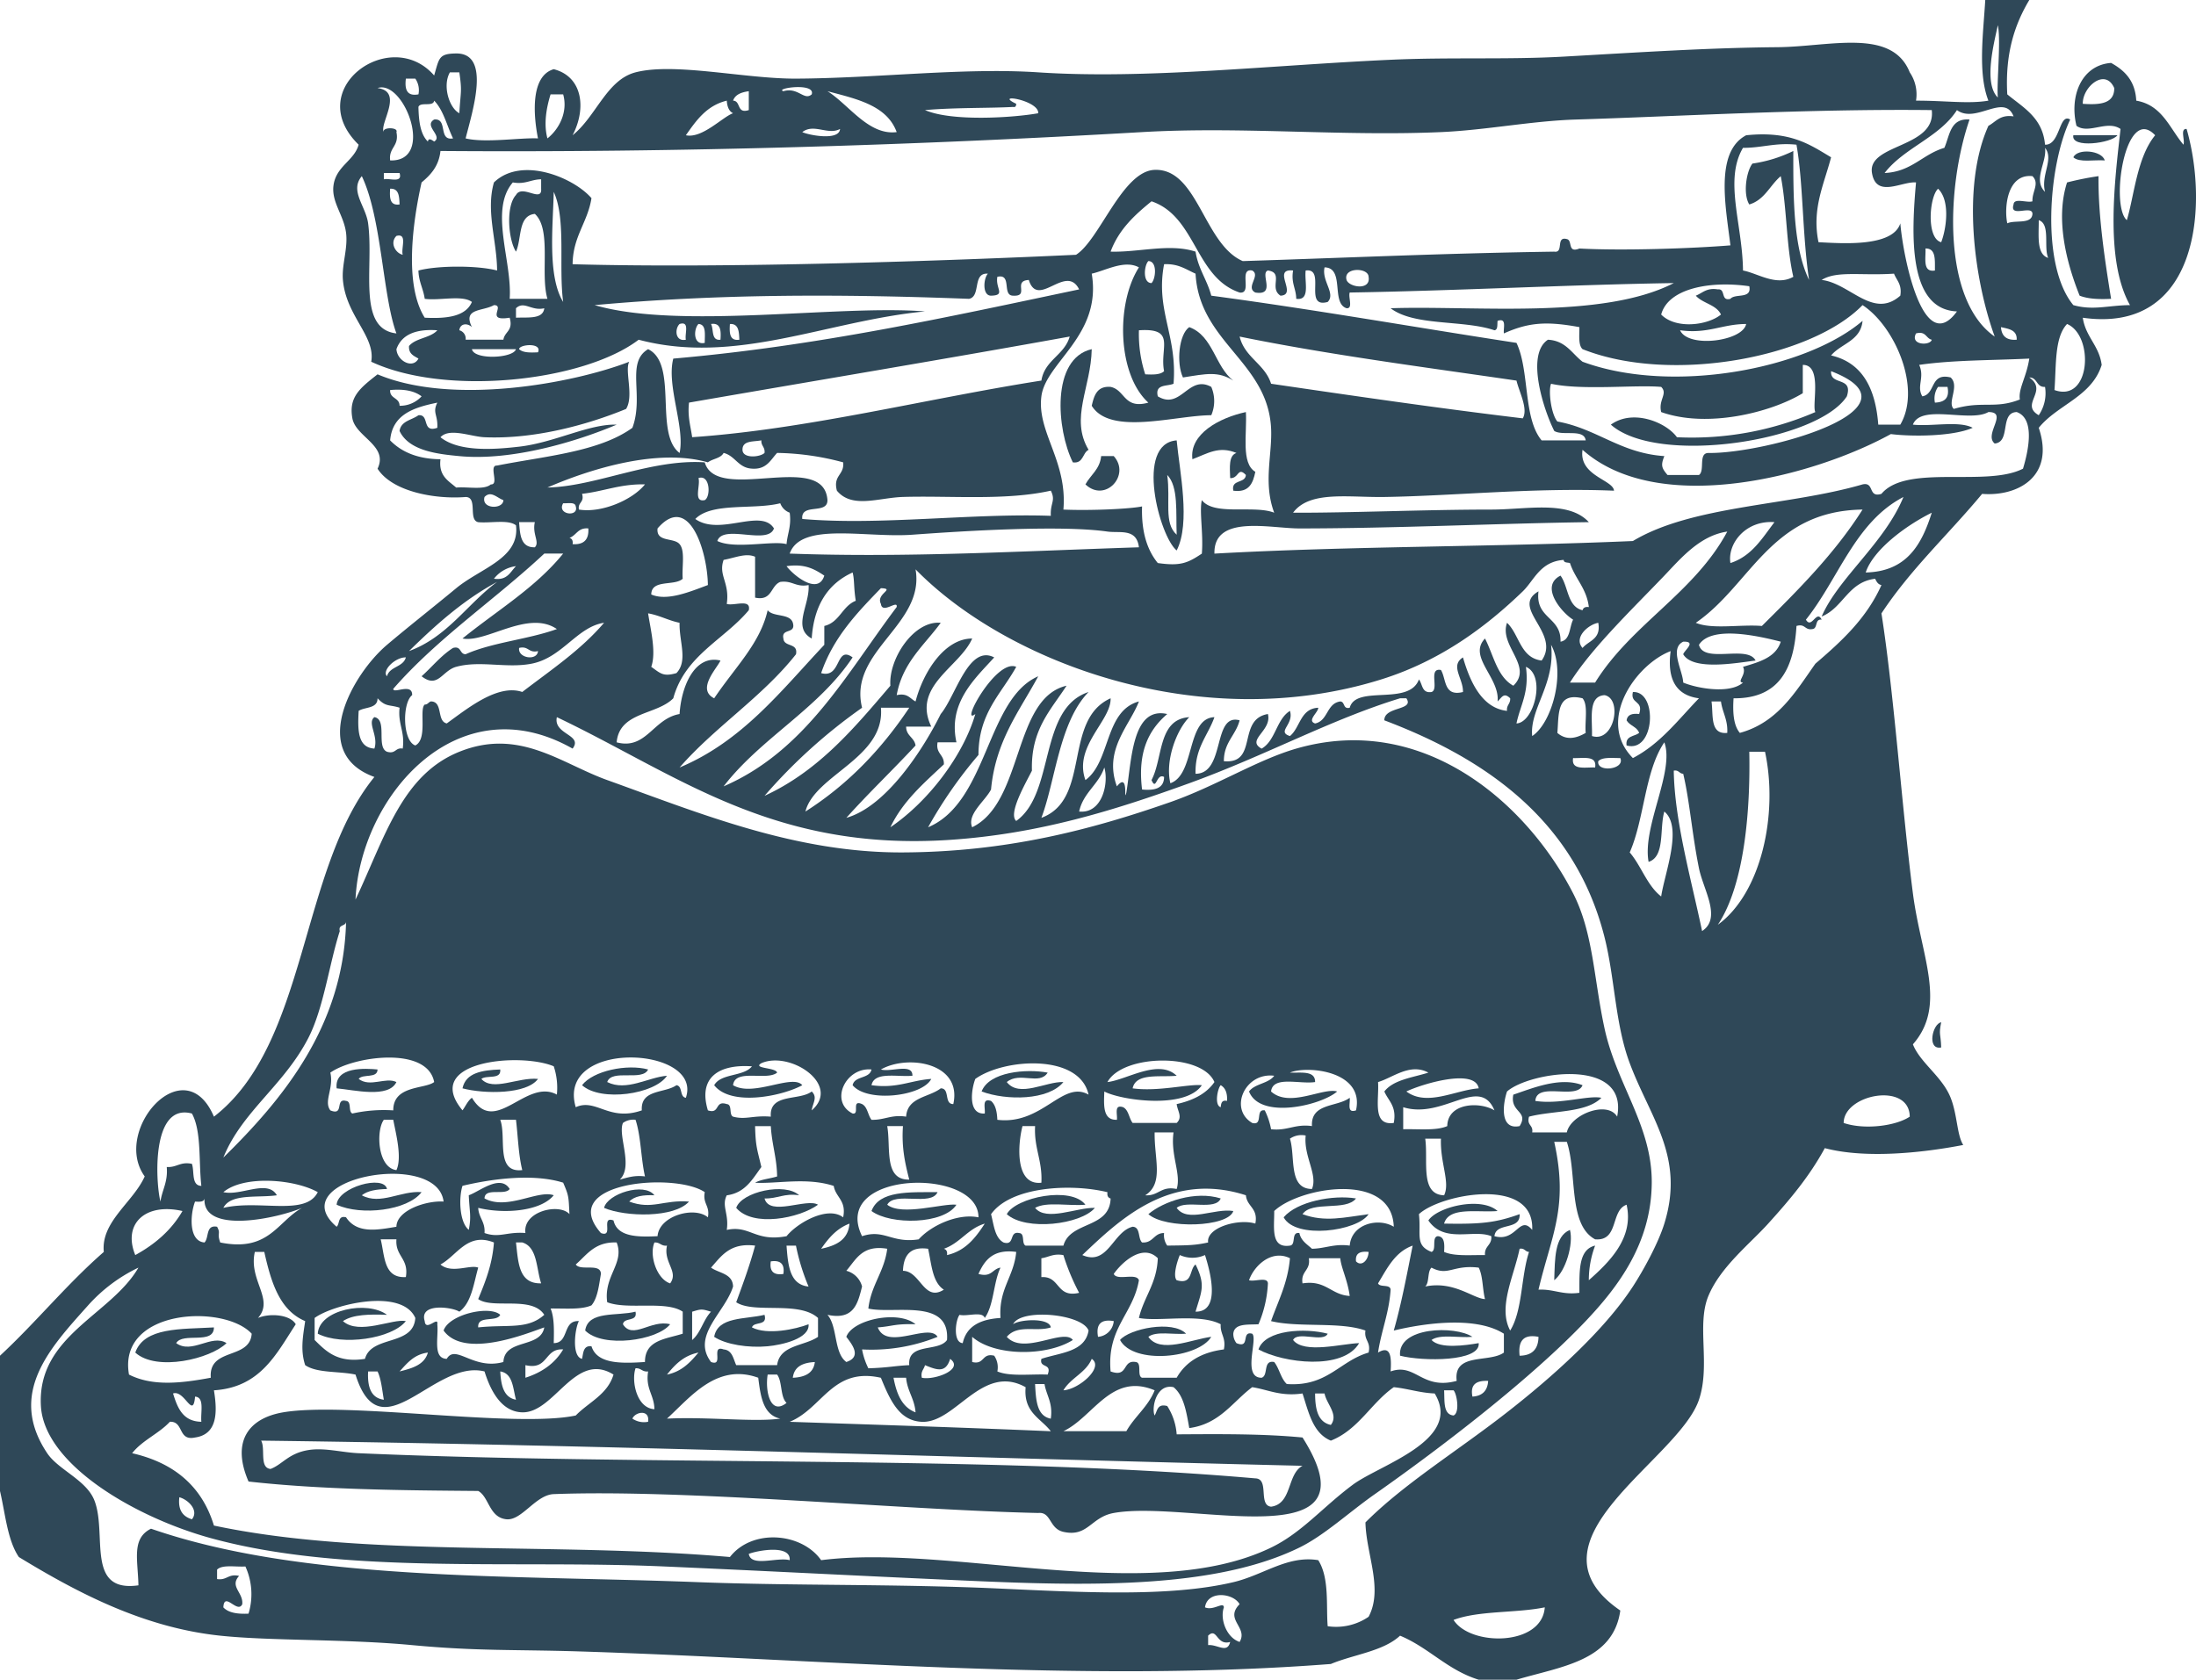 <?xml version="1.0" encoding="UTF-8"?> <svg xmlns="http://www.w3.org/2000/svg" xmlns:xlink="http://www.w3.org/1999/xlink" id="Gruppe_166" data-name="Gruppe 166" width="653.542" height="500" viewBox="0 0 653.542 500"><defs><clipPath id="clip-path"><rect id="Rechteck_30" data-name="Rechteck 30" width="653.542" height="500" fill="#2f4858"></rect></clipPath></defs><g id="Gruppe_165" data-name="Gruppe 165" clip-path="url(#clip-path)"><path id="Pfad_93" data-name="Pfad 93" d="M466.769,29.6H453.658c-.812,4.045,11.553,2.33,13.111,0" transform="translate(163.379 10.662)" fill="#2f4858"></path><path id="Pfad_94" data-name="Pfad 94" d="M463.013,35.812c-.9-3-8.122-3.653-9.365-.937,1.775,1.661,6.187.684,9.365.937" transform="translate(163.389 11.942)" fill="#2f4858"></path><path id="Pfad_95" data-name="Pfad 95" d="M456.413,74.128c2.462.973,5.747,1.123,9.362.939-1.775-10.987-3.89-24.618-3.746-36.516a88.262,88.262,0,0,0-9.362,1.872c-3.456,10.729-.346,23.491,3.746,33.706" transform="translate(162.5 13.884)" fill="#2f4858"></path><path id="Pfad_96" data-name="Pfad 96" d="M261,71.593c-3.108,2.145-3.883,10.739-1.873,14.982,6.952-1.1,10.491-1.93,14.981.934C268.641,83.3,268.1,74.171,261,71.593" transform="translate(92.929 25.785)" fill="#2f4858"></path><path id="Pfad_97" data-name="Pfad 97" d="M240.391,106.375c-5.613-9.369.736-18.577.937-29.963-12.178,2.817-10.461,23.962-5.618,33.706,3.2.4,2.813-2.8,4.68-3.743" transform="translate(83.577 27.521)" fill="#2f4858"></path><path id="Pfad_98" data-name="Pfad 98" d="M274.026,102.353c-2.356.764-1.971,4.272-1.87,7.492,2.643.169,2.179-3.523,4.679-.939-.169,2.64-4.45,1.167-3.746,4.682,4.7.639,5.862-2.252,6.556-5.617-4.32-2.549-2.436-11.3-2.81-17.792-7.9,1.715-16.862,6.511-15.917,14.046,4.641-1.765,7.888-4.034,13.108-1.872" transform="translate(93.949 32.479)" fill="#2f4858"></path><path id="Pfad_99" data-name="Pfad 99" d="M259.277,129.148c4.192-8.232.869-23.527,0-32.772-12.518.94-5.084,28.686,0,32.772m-2.807-22.473c3.387,3.481,2.534,11.194,2.807,17.79-3.92-3.53-1.766-10.056-2.807-17.79" transform="translate(90.908 34.711)" fill="#2f4858"></path><path id="Pfad_100" data-name="Pfad 100" d="M357.783,151.449c-.872,3.677,3.255,2.361,1.87,6.553-2.133-.26-3.52.224-3.743,1.874.892,1.6,3.105,1.888,3.743,3.746-1.39,1.1-4.181.807-3.743,3.745,8.459,2.357,9.37-16.3,1.873-15.918" transform="translate(128.17 54.545)" fill="#2f4858"></path><path id="Pfad_101" data-name="Pfad 101" d="M425.436,231.22c-.143-4.271-.773-3.674,0-7.492-2.59.394-4.351,8.341,0,7.492" transform="translate(152.276 80.579)" fill="#2f4858"></path><path id="Pfad_102" data-name="Pfad 102" d="M80.221,236.912c1.2-1.609,5.6-.02,5.622-2.809-3.328-.306-12.905-1.016-12.175,5.616,5.215.472,15.458,3.037,17.791-1.872-3.22-1.587-7.826,1.684-11.238-.936" transform="translate(26.518 84.25)" fill="#2f4858"></path><path id="Pfad_103" data-name="Pfad 103" d="M152.632,236.081c-5.533.413-12.07,4.765-17.79,1.874,1.3-4,10.509-.1,12.171-3.746-6.255-1.695-16.352.366-19.661,4.683,5.579,5.043,21.652,2.727,25.28-2.811" transform="translate(45.868 84.141)" fill="#2f4858"></path><path id="Pfad_104" data-name="Pfad 104" d="M106.809,236.863c1.561-1.247,5.959.341,5.619-2.809-5.415.205-10.262.973-11.235,5.616,6.6,1.742,19.138,1.79,22.473-2.807-5.933-.583-13.478,3.842-16.857,0" transform="translate(36.446 84.298)" fill="#2f4858"></path><path id="Pfad_105" data-name="Pfad 105" d="M222.269,237.67c3.871-3.2,9.752,1.075,12.172-2.807-6.333-1.182-17.424-.283-19.664,5.615,7.436,2.764,19.909,2.66,24.343-2.807-5.165-.227-13.153,4.778-16.851,0" transform="translate(77.356 84.427)" fill="#2f4858"></path><path id="Pfad_106" data-name="Pfad 106" d="M81.148,262.583c1.731-1.385,4.449-1.791,7.492-1.87-.864-4.347-14.661-.532-14.984,4.682,7.33,3.351,21.122,1.749,25.283-3.745-6.155-.517-12.225,3.976-17.791.933" transform="translate(26.528 93.219)" fill="#2f4858"></path><path id="Pfad_107" data-name="Pfad 107" d="M139.662,263.92c1.5-1.623,4.214-2.027,7.492-1.874-2.986-3.957-14.006-.468-14.984,3.75,6.4,2.742,20.948,3.024,25.28-1.876-7.582-.608-10.982,2.542-17.788,0" transform="translate(47.603 93.756)" fill="#2f4858"></path><path id="Pfad_108" data-name="Pfad 108" d="M169.511,263.012c3.863.114,5.861-1.629,10.3-.94-4.106-3.9-17.134-1.054-18.725,3.75,4.956,5.849,18.769,3.111,24.344-.939-3.358-2.082-14.46,3.648-15.915-1.872" transform="translate(58.016 93.731)" fill="#2f4858"></path><path id="Pfad_109" data-name="Pfad 109" d="M195.367,264.647c2.171-4.071,13.075.593,14.978-3.746-8.395.03-17.38-.528-19.661,5.617,5.69,4.225,21.531,4,25.28-1.872-3.906-.514-16.274,3.473-20.6,0" transform="translate(68.678 93.967)" fill="#2f4858"></path><path id="Pfad_110" data-name="Pfad 110" d="M228.711,265.361c3.365-1.946,10.128-.488,14.982-.939-4.278-5.622-20.719-2.186-23.408,2.809,5.679,5.1,22.039,3.111,26.219-1.87-5.378-.17-14.472,4.146-17.792,0" transform="translate(79.339 94.191)" fill="#2f4858"></path><path id="Pfad_111" data-name="Pfad 111" d="M272.8,262.492c-7.523-2.365-17.086.888-21.534,4.68,5.1,4.483,23.772,3.906,25.28-.937-5.613-.937-13.583,3.653-16.854-.933,2.835-2.474,11.556.94,13.108-2.81" transform="translate(90.496 94.252)" fill="#2f4858"></path><path id="Pfad_112" data-name="Pfad 112" d="M302.4,262.36c-6.848-1.132-17.531.9-21.537,5.617,3.517,6.615,21.983,4.177,25.28-.937-7.1.924-13.009,2.486-19.664,0,2.784-4.085,12.953-.782,15.921-4.68" transform="translate(101.157 94.383)" fill="#2f4858"></path><path id="Pfad_113" data-name="Pfad 113" d="M340.065,284.14c3.44-2.689,5.786-10.794,4.68-14.978-4.627,1.922-4.456,8.653-4.68,14.978" transform="translate(122.48 96.943)" fill="#2f4858"></path><path id="Pfad_114" data-name="Pfad 114" d="M90.127,288.3c-5.752-4.343-20.2-1.591-20.6,5.62,7.2,3.674,22.035,1.542,26.216-3.749-3.8-.86-13.942,4.3-18.727,0,2.99-2,7.927-2.063,13.111-1.872" transform="translate(25.041 103.087)" fill="#2f4858"></path><path id="Pfad_115" data-name="Pfad 115" d="M128.039,292.676c5.254,5.317,21.5,2.987,25.283-1.872-5.661-1.5-11.126,4.7-14.048,0,.3-2.2,4.438-.552,3.746-3.745-5.457,1.408-14.117-.384-14.981,5.616" transform="translate(46.115 103.389)" fill="#2f4858"></path><path id="Pfad_116" data-name="Pfad 116" d="M167.5,291.494c.588-1.91,4.732-.264,3.746-3.746-5.775,1.405-13.9.463-14.984,6.553,3.47,2.311,10.184,3.349,15.918,2.809,4.347-.407,12.579-2.3,12.173-6.553-3.845,1.483-12.28,3.3-16.854.937" transform="translate(56.281 103.637)" fill="#2f4858"></path><path id="Pfad_117" data-name="Pfad 117" d="M41.772,295.182c1.937-3.369,11.221.611,11.235-4.679-9.724.575-20.729-.135-23.407,7.489,6.317,5.751,22.432,1.872,27.153-2.81-4.412-2.851-10.26,3.424-14.981,0" transform="translate(10.661 104.63)" fill="#2f4858"></path><path id="Pfad_118" data-name="Pfad 118" d="M272.219,293.372c-5.876.736-15.235,5.1-18.727,0,2.263-1.8,7.524-.593,11.235-.934-4.045-4.144-16.893-1.451-19.661,1.872,4,7.446,23.315,5.426,27.153-.937" transform="translate(88.265 104.567)" fill="#2f4858"></path><path id="Pfad_119" data-name="Pfad 119" d="M305.319,294.921c-5.064.133-16.415,3.29-19.664-.933,1.31-2.748,8.987.875,10.3-1.873-6.606-1.751-18.6-1.255-20.6,4.68,7.39,4.053,25.181,6.318,29.963-1.874" transform="translate(99.174 104.891)" fill="#2f4858"></path><path id="Pfad_120" data-name="Pfad 120" d="M315.7,294.033c2.529-1.846,8.183-.556,12.175-.937-5.09-3.379-22.307-3.066-21.537,5.615,6.787,1.736,24.011,1.82,23.407-3.745-3.958.683-11.517,1.776-14.045-.933" transform="translate(110.325 104.844)" fill="#2f4858"></path><path id="Pfad_121" data-name="Pfad 121" d="M650.747,38.389c-2.029-.156-.422,3.322-.937,4.682-4.139-4.913-6.313-11.789-14.047-13.108-.3-5.94-3.474-9.01-7.488-11.235-8.879.664-12.458,9.954-10.3,18.725,3.617,2.6,9.1-1.825,13.111.936-1.647,14.775-4.83,38.856,2.807,52.436-6.526.058-10.913,1.672-16.855,0-9.755-11.79-7.428-41.644-.933-55.245-3.379-2.088-2.922,7.663-7.492,7.49-.7-8.041-6.461-11.017-11.236-14.981C596.694,15.858,599.613,7.232,603.93,0H590.822c-.563,9.8-2.269,21.734.936,29.963-5.99,1.016-12.558-.005-21.537,0a11.654,11.654,0,0,0-1.87-8.428c-5.31-13.319-23.827-7.624-39.325-7.489-20.215.169-40.314,1.48-63.673,2.807-16.553.941-33.829.133-51.5.937-35.967,1.634-72.891,5.87-104.869,3.745-22.221-1.476-48.081,1.759-72.1,1.872-15.15.072-36.142-4.89-47.754-1.872-8.594,2.236-11.7,13.117-18.725,18.728,4.192-8.018,2.975-17.481-5.616-19.665-6.761,1.967-6.167,13.108-4.682,20.6-5.279-.26-15.709,1.425-21.537,0,2.029-8.075,7.645-25.377-2.81-25.283-5.25.049-5.037,1.405-6.555,6.557-12.972-14.937-39.442,4.026-22.471,20.6-1.329,4.814-6.745,6.367-7.489,12.175-.632,4.928,3.071,8.807,3.743,14.042.608,4.727-1.326,9.468-.934,14.045.924,10.764,9.765,16.759,8.426,24.344,22.27,10.416,63.267,5.88,79.589-6.553C219,108.8,246.026,95.5,275.28,92.7c-26.029-2.042-72.955,5.507-98.314-1.873,36.014-3.286,71.621-3.391,111.422-1.873,3.649-.717.895-7.845,5.619-7.49-1.279,1.262-1.786,6.536.934,6.552,4.468-.124,1.246-2.122,1.876-5.616,4.46-1.028,1.288,5.577,4.679,5.616,5.073.275-.239-4.41,4.683-4.68,2.715,8.754,11.068-5.033,14.981,2.81-39.4,8.282-77.551,16.823-120.787,20.6-2.091,8.054,3.551,20.393,1.873,28.092-7.654-5.768-.32-26.521-9.365-30.9-6.734,3.973-1.126,13.864-4.678,23.41-9.975,7.19-25.929,8.4-40.264,11.235-2.651-.156.778,5.77-1.873,5.616-2.01,1.737-6.859.634-10.3.934-2.33-2.036-5.282-3.455-4.679-8.425-6.787-.08-11.585-2.148-14.98-5.617.658-7.765,7.05-9.8,14.042-11.235-1.522,3.069.212,3.58,0,7.492-4.75,1.629-2.179-4.067-5.619-3.746-1.971,1.458-5.19,1.672-5.616,4.679,2.824,6.049,11.759,6.911,17.788,7.49,15.672,1.513,35.062-4.38,46.817-9.362-8.139-.3-18.51,5.354-29.026,6.553-7.082.811-17.794,1.7-23.407-2.809,2.652-2.905,9.033-.178,13.108,0,14.563.632,30.3-3.555,42.134-8.426,2.39-3.8-.482-11.424.937-14.045-16.827,6.5-52.709,13.1-74.9,3.745-5.192,4.072-8.657,6.753-7.492,13.108,1.017,5.571,10.8,8.127,7.492,14.982,4.4,6.884,17.183,9.151,26.214,8.428,3.723.023.652,6.84,3.746,7.492,3.712.344,8.974-.86,11.238.936,1.215,9.854-10.507,12.7-17.794,18.724-6.934,5.744-14.3,11.517-20.6,16.857-10.336,8.764-23.51,32.19-3.746,39.325C89.121,258.6,91.668,310.77,63.668,332.4c-8.761-20.539-30.479,4.131-20.6,17.79-3.432,7.693-13.094,13.479-12.172,22.473-11.006,9.595-20.213,20.99-30.9,30.9v40.262c1.6,6.821,2.208,14.648,5.616,19.664,17.548,10.691,37.158,21.009,59.928,23.407,15.151,1.6,37.245.937,57.116,2.811,19.354,1.825,30.543,1.276,49.624,1.872,70.759,2.209,149.771,9.482,223.783,3.746,6.824-2.851,15.589-3.759,20.6-8.429,8.6,3.573,14.1,10.247,23.407,13.111H451.31c13.219-3.947,28.816-5.515,30.9-20.6-30.275-20.743,17.254-44.566,23.407-62.731,3.487-10.3-.766-22.309,2.807-30.9,3.611-8.671,12.28-15.438,17.794-21.536,6.783-7.5,12.311-14.139,16.854-22.47,12.167,3.211,29.113,1.394,41.2-.94-1.907-3-1.725-8.923-3.743-14.041-2.495-6.326-9.067-10.4-11.238-15.919,10.239-11.662,2.424-26.172,0-44.941-3.275-25.375-5.6-59.347-9.361-83.336,8.671-13.176,20.057-23.638,29.96-35.579,10.586.839,21.749-5.126,16.854-19.661,5.567-6.919,15.751-9.223,18.728-18.728-.76-5.8-4.786-8.321-5.622-14.044,34.619,4.9,37.41-33.648,30.9-56.182m-30.9-7.492c-.127-5.041,6.687-10.823,9.365-4.679.033,4.71-4.343,5.019-9.365,4.679M217.228,96.444c2.633-.14,2.7,2.291,2.809,4.68-2.926.428-2.994-2-2.809-4.68m-2.81,4.68c-2.84.344-1.945-3.052-2.81-4.68,2.927-.43,2.994,2,2.81,4.68m-6.553-4.68c2.39.1,1.859,3.132,1.873,5.616-3.542.8-3.316-4.191-1.873-5.616m-5.619,0c3.147-.962,1.458,2.909,1.873,4.68-3.241.654-3.358-3.283-1.873-4.68m-76.777,21.533a8.673,8.673,0,0,1-6.555,2.81c0-2.5-2.96-2.036-2.807-4.68,4.131-.388,7.233.253,9.362,1.87m18.725,29.963c1.912-2,3.706.263,5.619.937-.042,2.817-6.647,2.718-5.619-.937M604.869,52.434c2.21,2.2-.155,4.6,0,7.49-1.647.54-5.5-1.132-5.619.937-1.323,4.129,5.6.014,5.619,2.807-.192,3.245-5.162,1.706-7.492,2.811-.978-4.646-.048-14.86,7.492-14.046m-3.746,66.48c-7.463,2.945-11.126.292-19.664,2.809-2.07-1.85,1.835-6.817-.936-9.362-6.211-1.53-4.4,4.962-8.426,5.616-1.8-3.01.781-5.551-.939-9.362,10.084-1.464,21.76-1.337,32.772-1.874-.873,5.6-3.315,9-2.807,12.174m-25.28.937a6.1,6.1,0,0,1,.932-4.683h2.814c.7,3.511-1.058,4.563-3.746,4.683m-5.622-20.6c2.988-.8,2.9,1.474,4.683,1.874-.424,1.839-6.57,1.681-4.683-1.874M595.5,97.378c2.28.529,4.816.8,4.68,3.746-3.052.243-4.5-1.113-4.68-3.746m-.936-89.887c.978,4.49-.382,17.357,0,21.534-4.362-4.268-1.043-16.488,0-21.534M582.4,32.772c5.645,4.176,14.1-5.193,16.854,1.872-4.044-.608-5.25,1.617-7.492,2.81-8.071,17.9-4.267,45.883,1.873,62.735-15.639-10.883-14.421-44.479-7.489-64.608-5.778-.468-5.87,4.742-7.492,8.428-6.511,1.916-9.725,7.126-17.791,7.492,5.853-7.573,16.272-10.574,21.537-18.728m-9.362,41.2c3.188-.073,2.771,3.47,2.809,6.552-3.732.611-2.686-3.558-2.809-6.552m3.74-17.792c3.615,3.449,2.537,11.742.938,15.918-4.459-1.085-3.576-13.471-.938-15.918M301.5,31.836c.8.171.884-.366.937-.939-7.008-3.286,6.8-1.07,6.553,2.811-7.2,1.31-25.649,2.561-33.706-.937,9.083-.79,19.151-.541,26.216-.936m-34.642,7.489c-8.345,1.055-14.218-8.172-20.6-12.173,8.626,2.3,17.669,4.178,20.6,12.173M250,38.389c-.234,3.634-9.449,1.809-11.236.936,3.466-2.678,7.655,1.013,11.236-.936m-8.429-10.3c-2.271,2-4-2.227-8.426-.939-2.761-.861,9.635-2.68,8.426.939m-18.727-.939v5.62c-3.7,1.2-2.266-2.73-4.68-2.809.647-1.851,2.5-2.5,4.68-2.811m-6.553,2.811c.128,1.742.616,3.128,1.873,3.746-3.146,1.1-9.181,7.607-14.045,6.555,3.089-4.4,6.155-8.829,12.172-10.3M163.855,28.09H167.6c1.474,5.152-1.143,10.31-4.68,13.109-1.143-4.173-.359-8.938.934-13.109m-29.96-6.555H136.7c.858,5.86.389,5.45,0,12.173-3.069-1.613-5.06-8.24-2.807-12.173m-4.684,8.428c2.784,2.839,3.776,7.462,5.619,11.236-4.544.8-1.419-6.072-5.619-5.619-3.251,1.907,2.72,4.9,0,6.553-.831-.574-1.673-1.132-1.87,0-2.228-2.141-2.712-6.027-2.81-10.3.569-1.619,4.442.071,4.68-1.873m-8.426-6.556H123.6a6.093,6.093,0,0,1,.934,4.683c-3.462.653-4.136-1.481-3.746-4.683m-4.678,24.347c-.473-3.905,2.735-4.131,1.87-8.429.669-1.518-4.415-1.518-3.746,0-1.477-2.352,6.051-12.055-1.87-13.107,7.858-2.688,17.254,21.984,3.746,21.536m3.743,28.089c-2.221-.518-3.887-3.619-1.873-5.616,3.384-.888,1.307,3.685,1.873,5.616m-3.743-19.664c2.632-.133,2.7,2.295,2.807,4.683-2.927.428-2.994-2-2.807-4.683m-1.876-2.807V51.5h4.683c.962,3.142-2.913,1.454-4.683,1.872m-4.682,13.109c-.7-5.2-5.562-9.661-1.872-14.046,5.963,12.477,6.157,35.628,10.3,46.816-11.812-1.337-6.669-19.667-8.428-32.769m14.981,40.26c-1.666,3.183-6.352.729-6.553-2.807,1.559-4.37,5.792-6.069,12.172-5.619-2.048,2.32-6.455,2.282-8.426,4.68-.16,2.345,1.436,2.931,2.807,3.746M136.7,98.314c.261-2.169,2.5-2.152,3.746-.936-2.807-5.728,3.2-4.63,6.555-6.553,3.507.031-2.814,4.973,4.68,3.746,1.132,3.936-1.508,4.1-1.87,6.553H138.575a2.556,2.556,0,0,0-1.873-2.81m3.746,5.619h13.111c-.739,2.726-12.475,3.285-13.111,0m19.664.936c-2.308.124-4.513.143-5.619-.936.014-1.43,6.94-2.054,5.619.936m-6.553-10.3V91.758c2.425-2.314,4.591.913,8.426,0-.4,3.351-4.856,2.636-8.426,2.813m-1.876-5.619c.8-11.125-6.155-26.42.937-34.646,3.765.645,5.345-.9,8.428-.934v2.807c.318,4.3-5.688-1.451-7.489,1.873-3.093,3.317-2.285,13.353,0,16.854,1.77-3.845.513-10.718,5.616-11.236,5.065,4.614,1.544,17.81,3.746,25.283Zm13.111-31.836c3.735,8.124,1.41,22.309,2.807,32.77-4.736-7.734-3.024-22.63-2.807-32.77M320.221,75.843c-36.538,1.712-103.1,4.123-149.811,2.809.092-8.334,4.468-12.386,5.617-19.661C170.72,52.84,155.19,46.388,147,54.306c-2.455,8.524.884,17.3.937,26.217-5.792-1.532-17.616-1.532-23.41,0,.078,3.356,1.458,5.411,1.873,8.429,4.389.605,11.211-1.224,14.045.934-1.887,4.359-7.475,5.012-14.045,4.684-6.185-9.864-3.551-28.57-.934-40.265,2.718-2.273,5.143-4.841,5.617-9.362,71.054.532,141.582-1.719,208.8-5.619,29.608-1.717,59.532,1.295,88.951,0,13.572-.6,26.956-3.338,40.262-3.745,29.327-.894,69.175-3.233,105.806-2.809,1.36,11.351-19.244,9.97-17.791,18.728,1.265,7.6,8.86,2.431,13.108,2.806C568.883,69.354,567.66,92.1,582.4,92.7c-10.05,13.832-16.008-16.152-16.854-26.217-2.258,7.2-17.652,5.936-24.347,5.616-2.038-9.921,1.586-17.067,3.746-25.28-6.2-3.678-11.979-7.934-25.28-6.553-9.433,4.97-6.028,21.555-4.68,32.771-11.291.922-31.958,1.64-44.944.937-3.664,1.479-1.94-2.431-3.746-2.81-3.4-.9-.786,4.207-3.746,3.745-33.126.491-59.9,1.764-92.7,2.81-11.638-5.058-13.37-27.614-26.214-27.156-9.627.347-16.37,20.854-23.41,25.283m143.261,49.626c-1.888-2.247-2.738-9.21-1.876-11.238,9.181,2.028,25.143.249,32.772.937,2.07,2.054-.922,3.828,0,7.489,13.817,4.913,32.8.064,42.139-5.616v-8.426c5.963-.065,2.612,12.15,3.746,14.042a92.78,92.78,0,0,1-41.2,7.492c-3.173-4.429-13.07-8.521-19.664-3.745,13.886,12.326,61.665,4.9,70.227-8.428,1.967-6.02-5.029-3.089-4.683-7.49,29,11.2-19.765,24.629-36.518,24.346-3.1.016-.951,5.29-2.807,6.555h-9.362c-1.653-1.978-2.112-2.769-.937-5.62-13.15-.894-19.959-8.128-31.835-10.3m81.459-19.663c2.983-3.573,8.8-4.31,9.362-10.3-16.829,14.382-56.773,21.98-83.329,12.174-3.183-2.436-4.973-6.264-10.3-6.553-6.719,4.366-1.225,21.02,1.873,27.152,2.481,1.581,8.878-.763,9.365,2.81H458.8c-5.547-6.624-3.549-20.794-7.489-29.026C421,97.418,391.317,92.14,360.485,88.014c-1.231-4.7-3.89-7.969-4.682-13.108-7.674-2.523-16.888.256-25.28,0C332.967,68.3,337.7,63.985,342.7,59.925c13.282,4.506,12.926,22.654,26.217,27.154,3.945.513-.457-7.322,3.746-6.556,2.648,1.477-2.118,5.016.934,6.556,6.31,1,1.265-5.768,3.743-6.556,4.83.637.216,5.223,3.746,7.49,5.239-.226-2.731-8.171,3.746-7.49-.645,3.768.9,5.347.936,8.429,4.34.593,2.372-5.121,2.81-8.429,6.158-.85-.783,11.4,6.553,9.363,2.471-2.531-1.854-6.211-.934-10.3,6.115.125,1.828,10.653,6.553,12.169,2.029.161.426-3.319.936-4.679,30.766-.494,66.465-2.359,96.441-2.81C476.9,95.189,438.8,90.9,413.855,91.758c7.08,5.407,21.587,3.384,30.9,6.556,1.094-.151.789-1.707.934-2.81,2.817-.94,1.658,2.087,1.873,3.746,7.364-3.3,12.731-3.671,22.473-1.872.008,2.488-.356,5.347.937,6.555,26.311,10.471,68.2,2.5,83.329-13.108,9.552,6.221,17.65,24.619,11.239,35.579h-6.556c-.826-10.718-4.669-18.425-14.045-20.6M453.18,124.53c-25.352-3.047-50.137-6.663-74.9-10.3-1.865-5.934-7.84-7.764-9.362-14.042,26.435,5.4,54.619,9.051,82.4,13.107.778,3.354,3.539,8.411,1.87,11.235M346.44,110.486c-1.106,1.08-3.308,1.06-5.616.936a38.688,38.688,0,0,1-1.873-13.108c11.23-.754,6.113,5.264,7.489,12.172m-4.682-32.771c2.72.015,2.213,5.291.939,6.553-2.72-.018-2.213-5.291-.939-6.553M407.3,82.4c.728,4.207-5.85,3.1-6.555.936-1.094-3.838,6.511-3.762,6.555-.936M521.534,48.69c-1.817,2.315-2.866,9.078-.934,12.172,4.574-1.355,6.144-5.715,9.363-8.428,1.844,9.391,1.627,20.842,3.74,29.963-5.116,2.892-10.549-1.051-14.977-1.874-.139-13.772-5.691-26.882,0-36.515,5.642.026,9.637-1.6,15.915-.937,2.037,11.435,1.708,26.574,3.746,40.262-4.671-9.687-4.716-24-4.684-38.389a40.883,40.883,0,0,1-12.169,3.746M520.6,85.206c.8,3.924-4.2,2.051-5.619,3.746-3.01.822-1.287-3.089-3.746-2.809-3.361-.555-4.529,1.087-6.557,1.87,2.048,2.325,6.1,2.64,7.492,5.619-3.961,3.236-13.421,4.449-17.791,0,2.065-7.8,14.6-10.116,26.221-8.426m-.939,11.238c-.94,5.116-17.241,7.3-19.661,1.87,8.315,1.137,12.5-1.853,19.661-1.87m22.473-13.111c4.516-2.824,11.685-1.211,21.534-1.872.786,2.023,2.425,3.194,1.874,6.552-8.092,7.133-14.959-3.7-23.409-4.68M324.906,81.462c4.07-.894,9.742-4.222,14.045-1.873-6.956,10.913-6.368,31.95,2.807,40.262-7.334,2.031-6.843-3.77-11.235-4.683-4.067-.318-4.912,2.578-5.617,5.619,5.541,8.981,24.871,2.831,35.579,2.81a10.687,10.687,0,0,0,0-8.429c-6.836-3.754-9,6.994-15.915,2.809-.909-3.715,2.709-2.907,4.68-3.746,1.19-14.426-5.435-21.8-2.81-35.579,4.274-.216,6.542,1.575,9.363,2.81,1.125,20.4,21.389,26.17,22.473,45.881.435,7.907-2.425,16.254.934,25.277-6.046-2.379-17.875,1.024-21.534-3.743-.794,3.347.5,10.033,0,15.918-4.287,2.871-6.439,3.747-13.107,2.806-3.233-3.943-4.918-9.44-4.684-16.854-3.621.763-15.551,1.294-23.41.939,1.24-14.468-7.916-23.059-6.551-33.709,1.3-10.179,18.081-18.111,14.981-36.515m229.4,70.224c-8.356,13.179-19.148,23.916-29.962,34.646-6.351-.52-14.831,1.1-19.664-.94,16.466-11.314,22.225-33.331,49.626-33.706m-26.216,3.746c-3.649,4.777-6.742,10.113-13.107,12.169-.933-5.786,4.542-12.8,13.107-12.169m-9.361,47.753c-3.84,3.443-13.56,1.776-17.792,0-.124-3.564-4.192-10.163,0-12.173,4.127-.144.267,2.648,0,3.746,2.9,4.967,15.783,2.59,21.535,1.87-2.4-4.777-15.407,1.051-16.854-4.679,3.679-5.813,17.576-2.673,24.347-.937-1.5,4.744-6.442,6.046-11.236,7.49,1.213,2.323-2.092,4.547,0,4.683M471.91,218.167c-2.926,1.7-5.842,2.251-8.428,0,.482-5.447-.358-12.22,7.492-10.3,1.734,2.01.63,6.861.936,10.3m-3.746,7.49c2.991.124,7.164-.925,6.553,2.807-2.994-.126-7.164.925-6.553-2.807m5.619-6.557c.143-5.158-1.265-11.874,3.745-12.171,5.4,1.049,2.9,14.272-3.745,12.171m1.87,7.49c1.208-1.288,4.067-.926,6.556-.933,1.491,3.443-7.125,4.377-6.556.933m21.537-32.768c-1.132,8.619,1.8,13.179,8.426,14.041-6.14,6.347-11.461,13.508-19.661,17.794-11.04-11.157.948-27.93,11.235-31.835m-22.473,9.362h-7.492c6.458-10.286,18.666-21.972,28.092-31.835,4.884-5.116,10.559-11.937,18.725-13.111-9.8,18.29-28.583,27.6-39.325,44.945m-3.743-10.3c-2.746-3.107,1.708-6.986,4.679-7.489.884,4.941-2.854,5.26-4.679,7.489m0-11.235c-4.569-1.049-4.178-7.055-6.559-10.3-6.3,3.173.359,11.027,3.749,13.108-1.156,2.278-.789,6.076-3.749,6.553.276-7.451-7.579-6.775-6.552-14.982-8.549,4.916,6.753,12.4.936,20.6-6.386-.79-6.6-7.758-10.3-11.235-2.461,6.813,7.913,12.938,1.873,18.727-4.814-2.675-5.877-9.1-8.428-14.045-5.212,5.418,4.453,11.627,3.746,18.73,1.251-1.183,1.839-2.817,3.746-.94.117,1.683-1.148,1.979-.937,3.746-7.107-.778-10.794-7.856-13.111-15.915-3.938,2.463.125,6.28,0,10.3-5.8,1.434-4.914-3.825-6.553-6.555-3.885-.764-.468,5.77-2.809,6.555-2.935.439-2.637-2.353-3.746-3.746-2.933,8-18.7,1.484-20.6,8.428-2.076.514-1.334-1.789-2.809-1.872-4.112.57-3.6,5.762-7.49,6.552-2.541-.849.956-3.281.934-4.68-5.358.258-5.332,5.9-8.423,8.425-4.071-1.288,1.3-3.436,0-7.49-4.047,2.508-4.261,8.851-8.428,11.235-4.767-2.583,3.165-5.32,1.87-10.3-9.3,1.581-2.773,14.952-13.107,14.044-.014-5.631,3.543-7.689,4.683-12.169-8.18-2.235-4.115,15.853-13.111,15.915-.215-7.705,3.656-11.321,5.619-16.852-8.423.318-5.672,17.048-13.111,19.664-1.6-6.465,1.677-15.679,5.619-19.664-9.38.605-7.772,12.2-11.234,18.727,1.472,3.424,1.4-2.176,3.743-.937-.03,3.4-2.753,4.113-6.555,3.746-1.405-11.393,2.12-17.855,7.492-22.473-10.5-2.372-10.575,13.764-12.172,23.41-.914,3.452.89-6.48-2.809-1.874-4.037-10.911,3.8-18.039,6.555-25.279-10.3,2.806-8.347,17.868-15.918,23.407-3.64-10.064,7.722-17.689,7.49-24.347-14.318,6.457-5.69,30.094-20.6,35.583,4.181-11,5.3-28.456,14.042-37.454-15.009,4.965-9.861,30.087-21.534,38.387-2.476-2.172,2.76-11.141,4.68-14.977-.369-12.232,5.651-18.07,10.3-25.284-15.987,3.7-12.749,34.675-28.089,42.135-1.623-3.849,3.826-7.772,5.616-11.235,1.36-14.559,8.481-23.358,14.045-33.706-15.453,6.7-14.971,37.458-32.77,44.941A131.714,131.714,0,0,1,291.2,224.72c0-12.489,6.8-18.168,11.238-26.219-5.953-2.609-16.991,17.843-12.172,14.045-3.595,12.327-13.931,26.016-25.28,33.708,3.727-7.82,9.967-13.126,15.915-18.725.154-2.962-2.489-3.128-1.873-6.555h5.619c-2.6-11.76,5.5-18.951,11.238-25.28-7.656-3.947-11.424,11.466-15.918,16.852-5.12,10.3-16.094,27.5-28.092,30.9,6.644-7.4,13.841-14.25,20.6-21.536-.375-2.437-2.792-2.824-2.809-5.616h7.489c-5.82-12.138,8.445-17.675,12.175-26.221-8.139-.016-14.528,9.811-16.855,18.73-1.663-.835-2.38-2.616-5.616-1.874,1.767-9.781,8.245-14.852,13.108-21.537-8-.773-15.574,10.779-14.981,18.727-10.773,12.639-21.406,25.409-37.452,32.775a160.185,160.185,0,0,1,29.026-26.219c-4.193-16.908,18.8-24.675,15.915-41.2,27.131,27.753,84.883,49.54,138.578,32.772,17.961-5.607,31.516-15.981,42.133-26.219,3.395-3.271,5.12-8.851,12.172-9.362.027.913,1.148.726,1.873.934,1.536,4.712,4.963,7.523,5.619,13.111-1.09-.152-1.666.207-1.87.934M454.119,198.5c6.016,2.529,2.47,16.6-2.809,16.854,1.121-5.433,3.866-9.242,2.809-16.854m7.488-6.553c4.482,8.021.284,23.3-5.615,27.152-.813-8.1,6.952-15.437,5.615-27.152M321.16,241.572c1.219-5.645,5.767-7.965,7.49-13.108,1.36,4.5-.522,13.815-7.49,13.108m-58.99-30.9h8.43c-8.238,12.363-18.309,22.893-30.9,30.9,2.728-10.9,23.755-15.943,22.471-30.9m-29.025-20.6c-.7-3.2,3.8-1.187,2.81-4.682-.872-2.878-5.862-1.628-7.492-3.746-2.258,9.891-9.516,16.742-15.918,26.217-5.313-2.661.792-8.853,1.873-11.236-7.622-1.854-11.657,7.588-12.172,15.919-7.885,1.376-9.9,10.764-18.727,8.428.834-9.154,11.907-8.07,16.854-13.111,3.473-12.756,15.071-17.386,22.471-26.217.752-3.557-4.426-1.189-6.553-1.872.937-6.406-2.575-8.441-.937-13.108,3.458-.63,6.606-2.13,9.366-.937V177.9c5.146,1.092,4.557-3.555,7.489-4.68,3.621-.5,4.57,1.672,8.428.936.422,5.933-4.995,12.639.934,15.917.65-9.958,4.878-16.344,12.175-19.663.579,2.242.287,4.41.933,8.43-4.038,1.575-4.808,6.424-9.362,7.49v5.616c-12.869,13.657-24.374,28.683-43.071,36.516,10.615-12.167,24.595-20.975,34.643-33.708.707-3.515-3.575-2.04-3.745-4.683m-63.671-29.964c2.082-.725,2.511-3.107,5.616-2.806q.322,5-4.68,4.682c.154-1.088-.205-1.666-.936-1.876m-1.873-10.3c1.485.08,3.57-.45,3.746.934,1.023,3.292-5.744,2.508-3.746-.934m4.683,1.873c-.385-2.255,1.708-2.036.936-4.682,6.461-.72,11.375-2.983,18.727-2.81-3.807,4.736-13.088,8.607-19.663,7.492m29.962,10.3c-1.692-2.052-7.018-.472-6.555-4.682,9.4-10.82,14.845,6.884,14.981,16.854-5.491,2.047-12.159,4.853-16.854,2.809.046-4.634,6.942-2.42,9.362-4.682-.3-3.44.8-8.287-.934-10.3m5.619-19.661c3.468-1.215,3.719,5.541,1.873,6.553-3.561.748-1.19-4.429-1.873-6.553m24.344,7.489a4.725,4.725,0,0,0,2.809,2.807c.555,3.987-.672,6.194-.936,9.365-3.972-1.155-15.422,1.6-20.6-.936,1.692-5.173,15.086,1.356,16.852-3.746-3.833-6.162-16.072,2.4-23.41-2.81,4.933-5.054,17.314-2.662,25.283-4.68m2.809,14.982c3.362-9.528,22.586-4.607,36.516-5.619,15.288-1.111,44.027-2.926,58.052-.937,3.682.522,8.69-1.075,9.365,4.683-34.89,1.129-69.053,3.139-103.933,1.873m10.3,6.555c-1.828,6.024-9.346-.242-11.235-2.809,5.494-.816,8.414.948,11.235,2.809m-43.071,14.042c-.154,5.577,2.561,11.321-.936,14.981-3.969,1.145-4.761.061-7.492-1.872,1.538-4.324-.19-11.02-.937-15.918,3.453.6,6,2.119,9.365,2.809m51.5,10.3c-5.137-3.723-3.259,6.381-9.367,4.679,3.662-10.7,10.73-17.985,17.791-25.281,4.487.177-1.606,1.631,0,4.683.392,3.194,5.136-1.416,4.684.937-15.015,19.944-27.1,42.817-51.5,53.37,11.141-14.452,28.174-23.014,38.392-38.388m-48.693-75.843c37.454-6.5,78.658-13.38,113.3-19.663-1.591,5.589-7.422,6.933-8.426,13.107-34.341,5.388-69.645,14.5-103.933,16.854-.462-3.282-1.4-6.095-.939-10.3m22.475,14.981c-1.265,1.277-6.538,1.785-6.555-.936-.034-2.841,3.283-2.334,5.616-2.81-.12,1.681,1.148,1.974.939,3.746m-16.857,2.807c1.4-1.095,3.832-1.164,4.682-2.807,3.5.875,4.3,4.442,8.429,4.68,4.373.316,5.517-2.592,7.492-4.68a79.231,79.231,0,0,1,19.658,2.807c.4,3.828-3.082,3.787-1.87,8.428,4.5,5.443,12.4,2.1,19.664,1.873,13.9-.426,30.551,1.156,44.005-1.873,1.522,3.069-.209,3.581,0,7.492-23.422-.831-50.942,2.93-73.969.934-.507-4.876,7.56-1.178,7.49-5.616-1.038-14.88-32.946,1.11-36.516-11.238-15.977-1.081-32.49,7.217-46.817,7.489,13.086-5.662,32.917-11.734,47.751-7.489m-51.5,17.792c-.835,3.575,1.53,5.977,0,7.49-4.181.125-4.421-3.694-4.682-7.49Zm2.81,9.363H167.6c-8.233,10.184-19.795,17.029-29.96,25.279,7.072,1.389,19.539-8.653,28.087-2.809-8.471,3.075-19.162,3.935-27.153,7.492-1.859-.014-1.19-2.556-3.746-1.876-3.626,2.307-6.221,5.641-9.361,8.432,4.9,3.8,6.069-1.65,10.3-2.811,7.138-1.961,14.978.537,22.474-.937,9.117-1.793,13.5-10.963,21.534-12.172-6.88,8.1-15.87,14.093-24.342,20.6-7.314-2.48-16.325,4.94-22.475,9.362-3.07-.672-1.032-6.454-4.68-6.552-.76.177-.933.939-1.873.936-1.759,1.4.97,10.279-2.807,12.172-3.8-1.308-3.949-12.639-.936-14.982.08-3.784-5.7-.246-5.622-1.874,13.233-15.173,30.275-26.53,44.947-40.26m-1.873,29.027c-.22,2.994-6.073,2.145-5.619-.941,2.865-.676,2.756,1.619,5.619.941m-6.553-25.281c-1.719,1.714-2.558,4.308-6.556,3.743a9.855,9.855,0,0,1,6.556-3.743m-5.619,4.68c-8.963,6.646-14.786,16.423-26.217,20.6,7.884-7.722,16.083-15.129,26.217-20.6m-27.156,22.473c-.789,2.954-4.827,2.662-5.616,5.619-1.6-1.665,2.4-5.672,5.616-5.619m-14.045,15.915c1.91-1.215,5.642-.6,5.622-3.746,2.462,2.669,3.546,1.839,6.553,2.811-.547,4.917,1.65,7.088.936,12.169-2.258-.379-2.035,1.712-4.682.939-3.294-1.387.215-9.577-3.746-10.3-2.258,1.718,1.284,5.518,0,9.361-5.02-.283-5-5.613-4.683-11.235M91.758,308.986c4.546-8.822,6.187-21.922,9.365-31.831-.516-2.076,1.789-1.334,1.87-2.811-.741,31.1-18.867,52.917-36.518,70.227,5.5-13.671,18.007-21.448,25.283-35.585M397.94,324.906c-4.233-1.253-14.184,4.952-19.664,0,.526-4.78,8.512-2.1,13.108-2.809.053-3.485-4.166-2.7-7.489-2.807,5.092-2.168,22.293-.537,19.664,11.235-2.82.945-1.663-2.089-1.876-3.745-3.727,2.825-11.612,1.5-11.235,8.425-5.082-.713-7.255,1.484-12.172.937a21.077,21.077,0,0,0-1.873-5.617c-2.96-.461-.348,4.648-3.743,3.746-7.043-4.191-2.126-15.132,6.551-14.048-1.695,2.363-5.79,2.323-7.489,4.683,3.335,8.49,21.586,4.1,26.219,0m12.172-2.809c4.306-1.232,9.5-5.773,14.978-2.807-4.74,1.5-10.385,2.1-13.105,5.616,1.209,2.847,3.743,4.369,2.807,9.365-6.534.914-4.312-6.925-4.68-12.173m59.925,62.732c-5.083.717-7.584-1.155-12.174-.933,3.9-16.429,8.988-24.487,4.682-44.01h3.746c3.13,9.353.3,24.673,8.426,29.027,7.141.589,4.51-8.6,9.365-10.3,2.3,10.071-5.51,17.379-11.238,22.469a28.94,28.94,0,0,1,1.873-10.3c-5.073,1.168-4.654,7.833-4.68,14.045M481.273,332.4c-2.877-4.887-13.811-.7-14.982,4.683h-10.3c.385-2.255-1.711-2.036-.939-4.683,7.186-1.868,17.029-1.075,21.537-5.616-3.961-.82-12.281,2.057-19.664.934.4-5.842,12.286-.2,14.048-4.679-6.721-2.647-15.2,1.021-20.6,2.807-1.07,5.337,4.717,4.852,1.873,9.362-6.172,1.269-4.878-7.025-3.746-10.3,6.654-5.887,36.243-10.332,32.773,7.49m-23.41,65.544q-.071,5.545-5.617,5.616c-.465-4.207.967-6.523,5.617-5.616m-8.426-1.874c-3.708-6.945,1.095-16.081,2.809-24.344,1.511-.262,1.612.885,2.807.937-2.42,7.258-1.893,17.455-5.616,23.407m6.555-29.959c-3.84-4.615-4.642,3.732-11.235,1.87.412-4.27,7.786-1.576,7.489-6.555-7.252,2.617-11.778,3-22.473,2.809,1.421-5.132,9.869-3.237,15.918-3.745-4.933-4.426-17.947-1.234-20.6,2.807,4.795,6.967,13.394,2.482,18.728,4.683.245,2.739-2.116,2.877-1.873,5.619-4.316-.052-9.154.413-12.172-.937.139-2.323.175-4.542-1.87-4.682-1.946.239-.257,4.113-1.876,4.682-5.042-1.975-3.036-5.184-3.746-11.236,6.338-5.962,34.458-11.44,33.71,4.684m-22.473,44.941c-10.419,2.818-12.225-5.461-19.664-2.809.287-4.217.069-7.924-3.743-5.617.97-6.518,3.278-11.7,3.743-18.725-.14-1.733-3.169-.577-3.743-1.872,2.718-4.463,5.011-9.348,10.3-11.24-1.712,8.588-3.334,17.266-5.619,25.281,7.533-1.825,23.91-4.679,32.772.94v5.616c-4.338,3.151-15.1-.117-14.045,8.426m9.362,0q-.267,4.413-4.679,4.682c-.756-3.875,1.435-4.8,4.679-4.682m-10.3,10.3c-3.141-.3-2.622-4.246-2.809-7.49h2.809c.99.973,1.933,6.682,0,7.49M217.228,463.482c-53.237-4.588-108.194.238-153.56-9.361-3.562-11.729-11.9-18.693-24.343-21.538,3.015-3.849,7.931-5.8,11.235-9.362,4.225-.166,2.311,5.8,7.492,4.682,6.706-.947,6.676-7.558,5.616-14.044,13.8-.866,18.546-10.8,24.347-19.665-1.718-2.958-7.818-3.331-11.236-1.874,4.959-5.59-2.885-11.2-.936-19.661h2.809c2.008,8.92,4.486,17.361,12.172,20.6-.686,4.595-1.454,8.734,0,13.111,3.509,2.421,10.107,1.751,14.98,2.809,7.492,23.973,23.312-4.721,38.391-.937,2.135,6.853,5.588,12.037,11.238,12.172,9.593.229,15.748-18.369,27.15-11.235-1.809,5.99-7.394,8.21-11.235,12.173-17.855,3.807-68.157-4.166-87.078-.939-10.333,1.764-15.472,8.706-10.3,20.6,21.818,2.44,46.134,2.626,68.354,2.807,3.247,1.771,3.233,7.941,8.426,8.429,4.54.426,8.685-7.286,14.046-7.49,39.509-1.511,104.432,4.757,144.193,5.616,3.935-.4,3.172,4.653,7.489,5.619,7.325,1.638,8.135-4.387,14.984-5.619,22.416-4.036,79.291,14.1,56.179-22.47-11.672-1.129-24.569-1.026-37.454-.937a17.907,17.907,0,0,0-2.807-8.429c-3-.816-2.927,1.446-3.746,2.813-1-1.978.367-9.593,5.619-8.428,3.092,2.524,3.818,7.416,4.68,12.174,9.072-1.231,12.837-7.761,18.729-12.174,4.853.76,8.413,2.818,14.978,1.872,1.821,5.666,3.111,11.87,8.429,14.044,8.262-3.283,11.927-11.168,18.725-15.915,4.248.433,7.678,1.685,12.173,1.872,8.479,13.951-16.283,21.16-24.346,27.153-8.976,6.676-15.185,14.3-24.344,18.725-36.058,17.431-95.044-1.2-133.9,3.749-5.834-8.262-20.548-9.446-27.15-.939m17.79.939c-3.67-1.012-11.533,2.167-12.173-1.874,2.386-.967,12.564-2.923,12.173,1.874m-177.9-12.173c-2.636-.8-4.206-2.658-3.743-6.557,2.659.71,5.892,3.94,3.743,6.557m2.81-29.026c-5.528-.092-7.1-4.139-8.426-8.428,3.467-1.159,5.934,7.879,6.553.936,2.915.208,1.583,4.66,1.873,7.492M38.388,409.176c-3.44-19.55,28.255-21.1,36.518-12.171-.548,7.878-12.871,3.98-12.173,13.108-8.641,1.608-17.243,2.655-24.344-.937m82.4-29.026c-6.636.393-6.258-6.225-7.492-11.236h4.684c-.4,5.082,3.732,5.63,2.807,11.236M123.6,392.32c-.571,8.483-13.055,5.054-14.981,12.176-8.147,1.28-11.538-2.2-14.984-5.619V392.32c5.433-4.008,25.934-9.045,29.964,0m3.745,10.3c-1.027,3.655-4.669,4.693-8.426,5.617,2.237-2.444,4.29-5.069,8.426-5.617m-13.109,14.045c-3.852-.517-4.92-3.819-4.682-8.428h2.811c1.1,2.326,1.355,5.513,1.87,8.428m34.645-8.428c3.785.586,3.747,4.992,4.683,8.428-3.679-.692-4.46-4.279-4.683-8.428m7.49,1.874v-3.746c6.908,1.6,5.548-5.065,11.235-4.682-2.436,4.116-6.266,6.839-11.235,8.428m38.391,9.362c-5.29-.258-6.915-8.364-5.622-12.173,1.681-.12,1.976,1.148,3.746.937-.831,5.2,1.8,6.941,1.876,11.236m-1.876,3.746a6.074,6.074,0,0,1-4.678-.939c.828-2.036,5.224-2.859,4.678.939m194.757,13.108c-4.674,2.5-3.04,11.314-9.362,12.172-3.935-.433-.415-8.323-4.682-8.429-79.381-6.956-179.849-3.667-266.855-7.489-5.018-.219-10.17-1.722-14.981-.934-5.924.966-7.68,4.272-11.234,5.616-3.419-.325-1.451-6.039-2.811-8.428,103.014,1.308,208,5.063,309.925,7.492m-188.2-54.3c-3.976-1.28-6.3-8.324-4.68-12.173,1.678-.12,1.974,1.145,3.743.933-1.143,5.012,3.554,7.7.937,11.24m-3.746-14.048c-6.247.318-11.994.133-13.109-4.683-3.949-1.451.207,5.2-3.746,3.749-13.36-15.249,22.108-18.164,30.9-12.174-.665,3.473,1.6,4.019.934,7.492-4.03-3.4-14.539-.453-14.981,5.616m-10.3-33.706a5.266,5.266,0,0,1,3.746-.94c1.634,4.924,1.589,11.526,2.811,16.855-3.221-.409-5.248.371-7.489.939,4.131-3.987-.68-13.085.932-16.854m164.8,0H337.078c-1.095-1.4-1.164-3.829-2.811-4.682-2.813-.944-1.657,2.085-1.87,3.742-4.2.146-3.908-4.2-3.746-8.425,4.746,2.554,24.019,5.428,29.026-1.87-3.889-.437-12.975,1.99-20.6.933.953-4.66,7.969-3.263,13.107-3.746-5.369-5.165-14.857,1.224-20.6,1.874,4.538-8.358,28.138-8.708,31.836,0-2.425,3.505-6.389,5.475-11.238,6.553.29,2.191,1.833,3.87,0,5.62m-6.553,2.809h5.619c-.945,6.847,2.35,12.414.934,16.852-4.731-.989-5.355,2.135-9.361,1.87,5.626-3.56,2.665-10.782,2.807-18.723m-12.172,42.133c2.369-3.407,8.6-9.189,13.111-4.678-.275,7.526-4.129,11.476-5.619,17.786,6.08,1.178,18.034-1.443,24.342,1.874-.2,3.014,1.658,3.961.939,7.492-6.639.853-11.33,3.649-14.046,8.428h-10.3c-1.615-.57.072-4.442-1.87-4.682-4.139-.707-2.116,4.75-7.492,2.807-1.147-13.006,6.7-17.022,8.428-27.156-.805-2.314-6.519.276-7.492-1.872M355.8,376.4c-1.929,1.5-.733,6.134-5.619,4.679-1.141-1.253.083-5.418.939-7.488a9.088,9.088,0,0,0,7.492,0c1.349,4.215,5,16.964-2.811,16.854,1.783-6.091,3.069-7.837,0-14.045M326.777,397.94q-1-5.676,4.682-4.683a5.11,5.11,0,0,1-4.682,4.683m16.854,15.919c-1.963,4.9-5.948,7.784-8.426,12.169h-18.73c8.927-4.2,14.267-17.6,27.156-12.169m-27.156,0c2.2-3.732,6.676-5.186,8.43-9.363,3.755,2.49-3.8,9.09-8.43,9.363m-6.551-9.363c-.7,2.884,3.228,1.14,1.873,4.68-5.106-.2-11.259.643-14.981-.937a6.105,6.105,0,0,0-.937-4.683c-3.735-.924-2.822,2.8-6.555,1.876V397.94c6.661,5.851,22.172,5.851,29.962.937-2.761-3.629-14.6,4.656-19.661-.937,3.315-3.847,8.819-1.367,13.107-2.809-.477-2.994-9.425-2.382-11.236-.937,2.258-4.8,20.578-3.13,22.471,1.872-1.057,6.432-8.434,6.547-14.042,8.43m-78.65,1.872H219.1c-.887-1.923-1.16-4.457-3.745-4.682-3.951-1.455.2,5.2-3.746,3.746-5.936-7.831,4.168-14.722,6.556-22.474-.139-3.917-4.2-3.917-6.556-5.62,3.086-3.467,5.637-7.47,13.112-6.553-1.589,5.907-3.613,11.37-5.622,16.857,5.332,3.512,18.61-.517,24.346,4.679v5.62c-4.059,2.8-11.389,2.344-12.169,8.428m2.807,11.236c-4.837,3.856-6.419-3.545-5.619-8.428h2.811c1.6,2.138.887,6.6,2.807,8.428m4.682-94.568c-2.9-3.5-14.543,3.621-20.6,0,.558-5.061,10.023-1.215,13.111-3.746-.384-1.582-7.461-1.163-4.684-2.813,8.551-3.745,23.844,6.394,14.981,14.048.29-2.19,1.833-3.868,0-5.619-3.706,2.847-12.688.419-12.172,7.49-5.37-.426-7.433,1.009-11.235,0-1.3-.575-.141-3.6-1.873-3.746-3.706-1.206-1.912,3.082-5.619,1.874-2.952-9.694,3.108-13.8,13.111-13.109-2.489,3.13-9.226,2.01-11.238,5.62,4.981,6.364,20.135,3.312,26.219,0m38.387-1.874c-6.14.415-10.174,2.931-17.788,1.874.828-4.166,7.6-2.4,12.172-2.813.133-3.875-6.517-.973-9.365-1.872,7.952-4.536,24.26-2,21.537,10.3-2.839.03-.907-4.71-3.745-4.682-3.511,2.734-9.922,2.564-10.3,8.428-4.436-.688-6.436,1.055-10.3.934-1.095-1.4-1.166-3.828-2.807-4.68-3.33-1.457-.566,3.183-2.809,2.809-6.974-3.482-2.127-13.846,5.616-13.108-.582,2.851-5.037,1.834-5.616,4.684,4.328,5.265,20.753,3.335,23.4-1.874m32.775,30.9c-7.927.9-7.043-11.469-5.619-16.855h3.746c-.351,6.593,2.221,10.264,1.873,16.855m-13.108-18.729c-.1-2.4-.53-4.461-1.876-5.616-2.816-.944-1.659,2.088-1.87,3.745-5.045.367-4.056-7.093-2.81-10.3,8.562-6.145,31-7.606,33.706,4.682-7.731-4.433-13.755,9.124-27.15,7.488m.936,58.989c-5.883.362-10.12,2.365-11.238,7.492-2.96-.177-2.171-6.915-.936-8.425,2.24.569,6.794-1.175,7.492.933,2.729-3.821,2.559-10.549,4.682-14.982-2.45.366-2.617,3-6.557,1.874,1.825-4.1,4.378-7.484,11.238-6.553-.686,7.429-5.263,10.97-4.68,19.661M270.6,406.368c-4.6.224-6.126.749-12.175.934a21.2,21.2,0,0,1-1.87-5.616,52.274,52.274,0,0,0,22.469-3.746c-2.584-4.26-15.06,4.246-17.788-2.809,4.471-.335,5.02-1.126,11.235-.937-5.087-4.285-18.772-1.425-20.6,3.746,1.655,2.183,4.729,5.948,0,7.492-3.774-2.78-2.553-10.554-5.616-14.045,7.927,1.685,9.038-3.451,10.3-8.429a6.543,6.543,0,0,0-4.684-4.682c2.9-3.342,4.684-7.8,12.175-6.555-.884,6.918-4.822,10.787-5.62,17.8,7.478,1.74,24.331-3.241,23.41,9.361-2.569,3.675-11.8.683-11.235,7.49m1.87,14.044c-4.081-1.537-5.658-5.573-6.555-10.3h3.746c.351,4.015,2.516,6.221,2.809,10.3m-28.092-48.69c2.179-3.126,4.582-6.03,8.43-7.49-.4,4.91-4.055,6.56-8.43,7.49m24.348,6.555c.186-4.494,2.054-7.308,7.489-6.555,1.015,4.6,1.261,9.977,4.68,12.175-5.967,3.75-6.938-5.524-12.169-5.62m6.553,28.092c3.531,1.425,6.151,2.48,7.489-1.872,4.285,3.122-4.689,6.424-8.426,5.617-.4-1.959.642-2.48.937-3.746m6.555-32.772c.154-1.09-.208-1.665-.939-1.874,4.867-1.689,7.115-5.994,12.175-7.49-2.712,4.155-5.658,8.077-11.236,9.365m9.361-11.235c-6.121-1.257-14.076,2.41-17.788,6.553-8.044,1.246-10.227-3.153-16.852-.937-9.582-19.6,34.737-20.621,34.641-5.616m-20.6-11.236c-7.667.171-5.423-9.561-6.555-15.919h4.682c-.454,6.385.664,11.193,1.873,15.919m-19.667,11.236c-4.644-3.545-13.727,1.714-16.851,5.616-9.427,1.776-10.862-3.372-17.791-1.87.72-4.811-1.623-7.111,0-10.3,5.51-.728,7.651-4.831,10.3-8.424-1.291-5.473-1.718-6.111-1.87-12.173H229.4c.284,5.337,1.8,9.437,1.876,14.981-2.134.68-4.785.838-6.555,1.874,6.7.352,15.326-1.685,23.4.939.582,3.475,3.834,4.282,2.809,9.362m-10.3,20.6c-5.672-.57-6.106-6.381-6.555-12.173h2.807a63.7,63.7,0,0,0,3.747,12.173m-7.492-3.746q-4.4.651-3.746-3.745,4.4-.649,3.746,3.745m-27.153,19.665v-8.428c2.741-.843,2.877-.843,5.616,0-2.3,2.382-3.06,6.3-5.616,8.428m36.516,6.555c-.393,3.351-2.986,4.5-6.553,4.682.393-3.351,2.983-4.506,6.553-4.682m19.661,4.682c2.875,7.091,5.613,12.8,12.173,13.108,10.063.471,17.95-17.543,30.9-10.3-.683,7.549,4.513,9.222,7.49,13.107-25.737-1.106-51.757-1.923-77.714-2.807,9.818-4.012,12.73-16.363,27.152-13.108m45.883,1.872h2.807c.593,3.462,2.541,5.574,1.873,10.3-4.2-.79-4.426-5.562-4.68-10.3m1.873-31.835v-5.616c2.2-.3,3.512-1.481,6.551-.939a67.4,67.4,0,0,0,4.684,11.234c-6.907,1.6-5.547-5.063-11.235-4.679m6.551-9.366H305.242c-1.3-.573-.141-3.6-1.87-3.742-3.2-.7-1.193,3.8-4.684,2.809-2.648-1.41-2.9-5.214-3.746-8.429,5.77-8.18,23.551-9.253,34.645-6.553-.151,1.091.207,1.666.937,1.874-.288,9.074-12.047,6.677-14.048,14.041M207.865,402.622c-2.424,2.884-4.952,5.66-9.365,6.555,2.356-2.952,4.952-5.661,9.365-6.555m17.791,7.492c.7,5.537,1.427,11.057,6.553,12.169-7.841,1.1-21.2-.588-33.709,0,7.024-6.394,14.792-16.614,27.156-12.169m146.066-29.03c1.507-4.327,6.684-9.245,12.174-6.549-.652,7.463-3.512,12.716-5.619,18.723,8.289,2.014,20.522.082,28.09,2.809-.462,2.958,1.687,3.307.936,6.556-8.7,2.537-12.258,10.212-24.346,9.363-1.779-1.654-2.221-4.648-3.746-6.553-3.464-.658-1.615,4-3.743,4.682-5.924.038-1.009-11.594-2.807-13.108-3.409-.914-.434,4.559-4.684,2.806a4.418,4.418,0,0,1-.937-2.806c.292-3.139,4.242-2.625,7.492-2.811a35.221,35.221,0,0,0,2.807-12.169c-.117-2.07-3.969-.4-5.616-.941m17.79-6.549h9.363c.226,2.8,2.16,6.417,2.809,11.232-5.611-.316-7.04-4.819-14.045-3.742-.6-3.73,2.478-3.765,1.873-7.49m17.791-1.876c-.064,2.522-2.14,4.5-3.743,2.809-.284-2.466,1.3-3.071,3.743-2.809m-11.235,51.5c-3.868-.816-4.679-4.686-4.683-9.363h2.81c.532,3.077,4.27,6.283,1.873,9.363m28.087-41.2c1.3-1.2.574-4.419,1.873-5.62,5.019,2.662,6.332-.933,14.045,0,1.276,2.474,1.106,6.389,1.873,9.366-3.512-.156-9.293-5.517-17.791-3.746m5.619-27.156c-7.278-.207-4.678-10.3-5.619-16.851h4.682c-.276,7.25,2.8,12.977.937,16.851m.939-20.6c-3.244,1.44-8.539.826-13.111.937v-6.553c11.96,3.7,22.746-9.61,27.156.936-4.434-2.68-13.927-2.261-14.045,4.68m-12.174-10.3c4.52-2.19,20.464-7.044,21.534-.937-6.869.487-15.373,5.506-21.534.937m-3.746,40.262c-4.536-2.783-12.571-.9-13.109,5.616-4.687-.627-7.247.869-11.235.937-1.464-1.347-3.26-2.358-3.746-4.679-2.584-.4-.876,3.492-2.807,3.742-5.847.853-4.629-5.355-4.684-10.3,7.436-7.069,35-11.916,35.582,4.682m-24.344-11.236c-7.125-.052-4.867-9.489-6.553-14.981a6.083,6.083,0,0,1,4.68-.934c-.653,6.2,3.66,11.62,1.873,15.915m-19.664,1.87c.313,3.437,3.711,3.787,2.81,8.429-5.154-1.572-14.684,1.241-14.048,5.62-3.95.868-6.006.861-12.169.933a5.245,5.245,0,0,1-.937-3.742c-3.122-.007-3.2,3.043-6.555,2.809-1.3-1.194-.407-4.589-2.807-4.683-5.884,1.442-7.356,11.8-14.981,8.428,11-10.416,26.027-25.086,48.687-17.794m-7.492-26.213c-2-.586-.873-5.763,0-6.553q2.085,1.192,1.876,4.679c-1.594-.343-1.767.732-1.876,1.874M204.119,326.78c-1.926-.257-.883-3.489-2.809-3.745-3.468,2.459-10.719,1.141-10.3,7.489-9.795,3.444-13.636-3.7-19.664-.936-5.982-20.355,38.032-18.184,32.772-2.809M171.347,376.4c3.345-2.9,5.677-6.808,12.172-6.553,2.439,6.221-3.927,9.954-2.807,17.79,6.062,2.365,17.44-.589,22.469,2.809v6.556c-4.943,1.6-11.274,1.832-11.234,8.426-7.363.5-14.275.539-15.919-4.684-2.467-.283-2.414,1.957-2.807,3.749-3.191-.676-2.107-9.153-.936-11.239-4.967-.283-2.824,6.541-7.49,6.555.092-3.837.182-7.674-.939-10.3,4.32-.054,9.155.412,12.172-.941,1.85-2.206,2.208-5.907,2.809-9.363-.072-3.357-6.121-.741-7.489-2.807m-14.981-9.362c-5.544-.439-7.762,1.571-12.172,0,.25-3.373-1.731-4.513-1.873-7.49,7.692,1.887,18.577,1.051,22.473-3.75-4.679-1.7-13.91,4.605-20.6.941.075-3.361,6.123-.745,7.489-2.811-2.76-4.536-9.067.813-12.172,1.87.226,5.087.8,6.242,0,10.3-2.835-2.308-3-9.635-1.87-13.108,9-2.145,21.191-3.7,29.96-.939,1.748,4.052,1.594,4.18,1.873,9.362-3.033-3.37-13.953-.875-13.108,5.62m4.682,14.982c-6.756.2-6.8-6.314-7.489-12.173h1.873c4.546,1.379,4.131,7.724,5.616,12.173m-12.172-48.694h4.683c.6,5.02.741,10.5,1.873,14.982-8.116.937-4.615-9.744-6.556-14.982m16.852-7.488c-9.181-4.978-18.34,12.531-25.28.937-1.264.917-1.87,2.5-2.807,3.745-12.266-14.724,17.156-17.318,27.153-13.109a20.255,20.255,0,0,1,.934,8.428M147,369.851c-.507,6.668-2.594,11.76-4.682,16.852,4.362,3.082,15.963-1.08,19.664,4.683-5.026,4.475-10.764,2.8-19.664,3.745-.3-3.73,5.441-1.424,6.555-3.745-3.157-2.916-15.3-.1-16.854,4.679,6.24,8.675,25.442.589,29.963-.934-1.132,6.361-11.774,3.209-12.172,10.3-8.942,2.5-14.212-5.468-16.857-.936-4.24-.132-2.387-6.352-2.807-10.3.4-2.629-3.49,2.348-3.746-.937-1.748-5.528,8.247-4.188,10.3-2.807,3.611-2.633,4.233-8.252,5.619-13.112-2.456-.982-7.879,1.911-11.235-.933,4.958-2.644,7.988-9.694,15.917-6.553m-29.026-4.683c-5.571.943-11.719,2.174-14.984-2.807-2.516-.645-1.809,1.936-2.807,2.807-16.642-14.2,29.873-23.169,31.836-7.492-5.165-.348-13.969,2.582-14.045,7.492m-3.746-31.837h2.807c.8,4.172,2.673,11.3.939,14.982-5.677-.733-6.087-11.829-3.746-14.982m2.807-2.806a43.1,43.1,0,0,0-12.169.934c-1.3-.573-.141-3.6-1.876-3.745-3.406-.911-.433,4.562-4.68,2.81-2.062-2.745,1.094-6.533,0-11.235,6.888-4.882,28.865-8,30.9,2.807-2.78,2.145-12.22.9-12.172,8.428M66.475,354.869c6.162-5.144,21.229-3.852,28.094,0-3.592,7.24-17.33,2.152-28.094,4.683,2.2-4.361,10.186-2.928,15.922-3.75-2.75-4.857-10.672.287-15.922-.933m-5.615,1.874c-.654,10.841,21.942,5.854,29.025,2.809-7.409,4.135-9.873,13.221-24.342,10.3-1.06-2.939.265-2.477-.939-4.683-3.463-.657-2.334,3.283-3.745,4.683-4.766-.374-4.283-8.357-2.809-12.175,1.329.083,2.654.158,2.809-.933m-3.746-25.284c2.893,5.223,1.982,14.249,2.81,21.54-3.049-.076-2-4.246-2.81-6.557-3.528-.72-4.474,1.141-7.489.937.39,4.449-1.363,6.752-1.873,10.3-1.432-5.566-2.84-29.51,9.362-26.217m-2.809,29.027c-3.315,5.737-8.2,9.9-14.045,13.109-3.8-9.26,2.954-15.658,14.045-13.109m19.661,119.85c-3.273.155-5.99-.248-7.492-1.872.25-4.913,4.219,2.038,5.622-.937.373-3.508-3.857-5.233-.937-8.425-3.247-.752-3.6,1.394-6.555.934v-2.809c1.552-1.568,5.5-.745,8.428-.937a19.959,19.959,0,0,1,.934,14.045M359.546,489.7v-2.811c2.72-2.606,2.431,3.075,6.559,1.874-.857,3.558-3.766.687-6.559.937m9.367-.937c-3.863-1.279-5.914-6.726-4.683-10.3-.1-1.8-3.135,1.1-5.616,0,.677-5.071,8.4-4.332,10.3-.937-4.6,4.631,2.612,6.862,0,11.236m63.668-6.553c7.475-2.825,18.608-1.991,27.152-3.746-.812,11.627-22.163,11.633-27.152,3.746m62.735-117.98c-1.82,5.88-6.238,13.931-9.362,18.727-8.637,13.26-24.061,27-37.455,37.454-14.718,11.495-30.634,21.231-42.134,32.769.194,9.418,5.348,19.808.936,28.092a17.1,17.1,0,0,1-12.174,2.81c-.5-6.04.564-14.351-2.81-19.661-9.162-1.507-16.253,4.419-25.28,6.553-18.987,4.487-44.771,3.029-70.221,1.87-30.506-1.385-60.589-.777-88.952-1.87-56.705-2.19-117.6-.205-162.923-15.919-5.87,2.907-3.9,9.252-3.743,16.854-15.849,2.265-9.207-15.314-13.109-25.277-2.388-6.1-10.725-9.083-14.042-14.048-11.987-17.924,1.06-31.56,12.169-44.008A47.591,47.591,0,0,1,41.2,377.337c-8.15,14.136-30.226,20.281-29.025,41.2,1,17.42,28.115,33.16,50.559,39.325,39.77,10.932,89.241,6.424,134.832,8.429,31.08,1.367,51.945,2.49,79.586,3.746,38.746,1.761,81.743,4.244,109.552-9.365,7.414-3.625,14.694-10.453,22.473-15.915,20.194-14.178,46.768-34.634,62.735-51.5,9.691-10.237,19.544-23.218,19.661-41.2.109-16.916-10.409-29.148-14.044-45.881-3.219-14.807-3.343-28.519-9.363-40.26-13.772-26.87-44.668-54-82.4-43.075-11.706,3.392-23.9,11.182-37.454,15.921-23.884,8.349-48.867,14.835-79.585,14.981-31.908.152-60.028-11.477-88.015-21.536-13.777-4.95-26.16-15.616-44.01-8.428-17.089,6.881-22.084,25.317-30.9,44.007,1.4-30.611,30.3-64.4,64.607-44.945,3.209-4.184-5.805-4.147-4.682-9.361C201.6,230.563,229.885,253.547,282.769,250c26.414-1.77,48.876-8.776,71.161-16.852,22.76-8.252,42.107-18.978,62.735-25.284h1.873c2.519,3.681-6.625,2.353-6.553,6.557,30.046,11.357,56.748,29.692,65.542,64.605,3.082,12.243,3.132,25.779,7.489,37.451,6.106,16.368,16.472,27.811,10.3,47.754m-.939-97.377c-4.212-3.274-5.906-9.076-9.362-13.108,4.381-9.977,4.474-24.24,10.3-32.772,3.147,8.637-6.628,25.069-4.682,35.581,4.975-1.579,3.188-9.921,4.682-14.982,5.586,4.653.082,18.343-.939,25.281m12.175,10.3c-3.145-15.043-8.22-32.87-8.429-47.753,1.514-.265,1.613.884,2.81.933,1.916,8.067,2.639,18,4.682,28.093,1.318,6.495,6.848,14.831.937,18.727m2.809-68.352h2.807c.431,3.313,2.085,5.407,1.873,9.363-5.209.526-4.112-5.252-4.68-9.363m1.873,66.478c7.975-11.9,9.714-34.31,9.365-51.5h4.68c3.972,18.425-1.023,42-14.045,51.5M568.351,332.4c-4.192,2.806-13.52,3.97-19.664,1.874.014-8.573,19.571-12.3,19.664-1.874M540.264,197.564c-5.944,8.418-11.206,17.514-22.475,20.6-1.862-2.194-2.157-5.959-1.873-10.3,13.562.14,17.983-8.857,18.727-21.531,2.646-.777,2.425,1.317,4.683.933,1.767-.1.651-3.1,2.809-2.807-1.51-3.152-2.965,2.945-4.684,0,9.716-12.134,14.635-29.065,29.026-36.518-5.632,13.746-19.465,24.192-24.342,35.579,6.444-2.6,7.828-10.272,15.918-11.235.414.835.82,1.676,1.873,1.873-4.423,9.933-11.931,16.784-19.661,23.407m14.977-27.153c2.19-6.636,11.681-13.848,19.664-17.791-3,9.482-7.451,17.515-19.664,17.791m46.817-30.9c-10.943,5.6-34.581-1.5-42.133,7.492-4.089,1.28-1.993-3.626-5.622-2.81-21.971,6.428-50.605,6.2-68.348,16.855-40.98,1.778-84.032,1.487-124.533,3.746-.271-11.742,16.556-7.492,25.28-7.492,28.1,0,59.5-1.514,86.142-1.872-6.062-6.59-18.452-3.746-29.026-3.746-19.852,0-42.263,1.008-58.989.934,4.909-6.642,16.458-4.51,27.156-4.68,20.785-.326,44.97-2.859,68.351-1.873-.2-3.251-10.547-4.421-9.362-12.171,22.5,20,68.484,8.109,91.758-4.683,6.224.792,18.513.733,24.346-1.87-4.074-2.171-12.163-.326-17.792-.939,2.447-6.295,16.934-.545,22.473-3.747,6.079-.015-1.472,6.647,1.873,9.365,4.883-.423,1.4-9.212,6.553-9.365,5.7,2.017,3.311,12.085,1.873,16.855m4.682-15.915c-5.719-3.275,2.98-7.168-2.809-11.236,2.5-.005,2.035,2.96,4.683,2.807a11.636,11.636,0,0,1-1.874,8.429m0-58.055c3.554,1.129,1.4,7.966,2.807,11.235-3.534-1.144-2.768-6.593-2.807-11.235m1.874-8.426c-3.7-3.628.609-8.8,0-13.108,2.72,3.392-1.314,8.013,0,13.108m2.809,58.99c.555-7.246-.053-15.66,3.746-19.663,8.105,3.419,7.063,23.554-3.746,19.663m21.534-50.564c-5.023-4.312-.486-34.725,8.429-25.279-5.4,6.542-6.238,18.019-8.429,25.279" fill="#2f4858"></path><path id="Pfad_122" data-name="Pfad 122" d="M245.92,99.816h-3.745c-.4,3.969-3.152,5.59-4.682,8.428,5.89,5.582,13.546-2.775,8.426-8.428" transform="translate(85.537 35.95)" fill="#2f4858"></path></g></svg> 